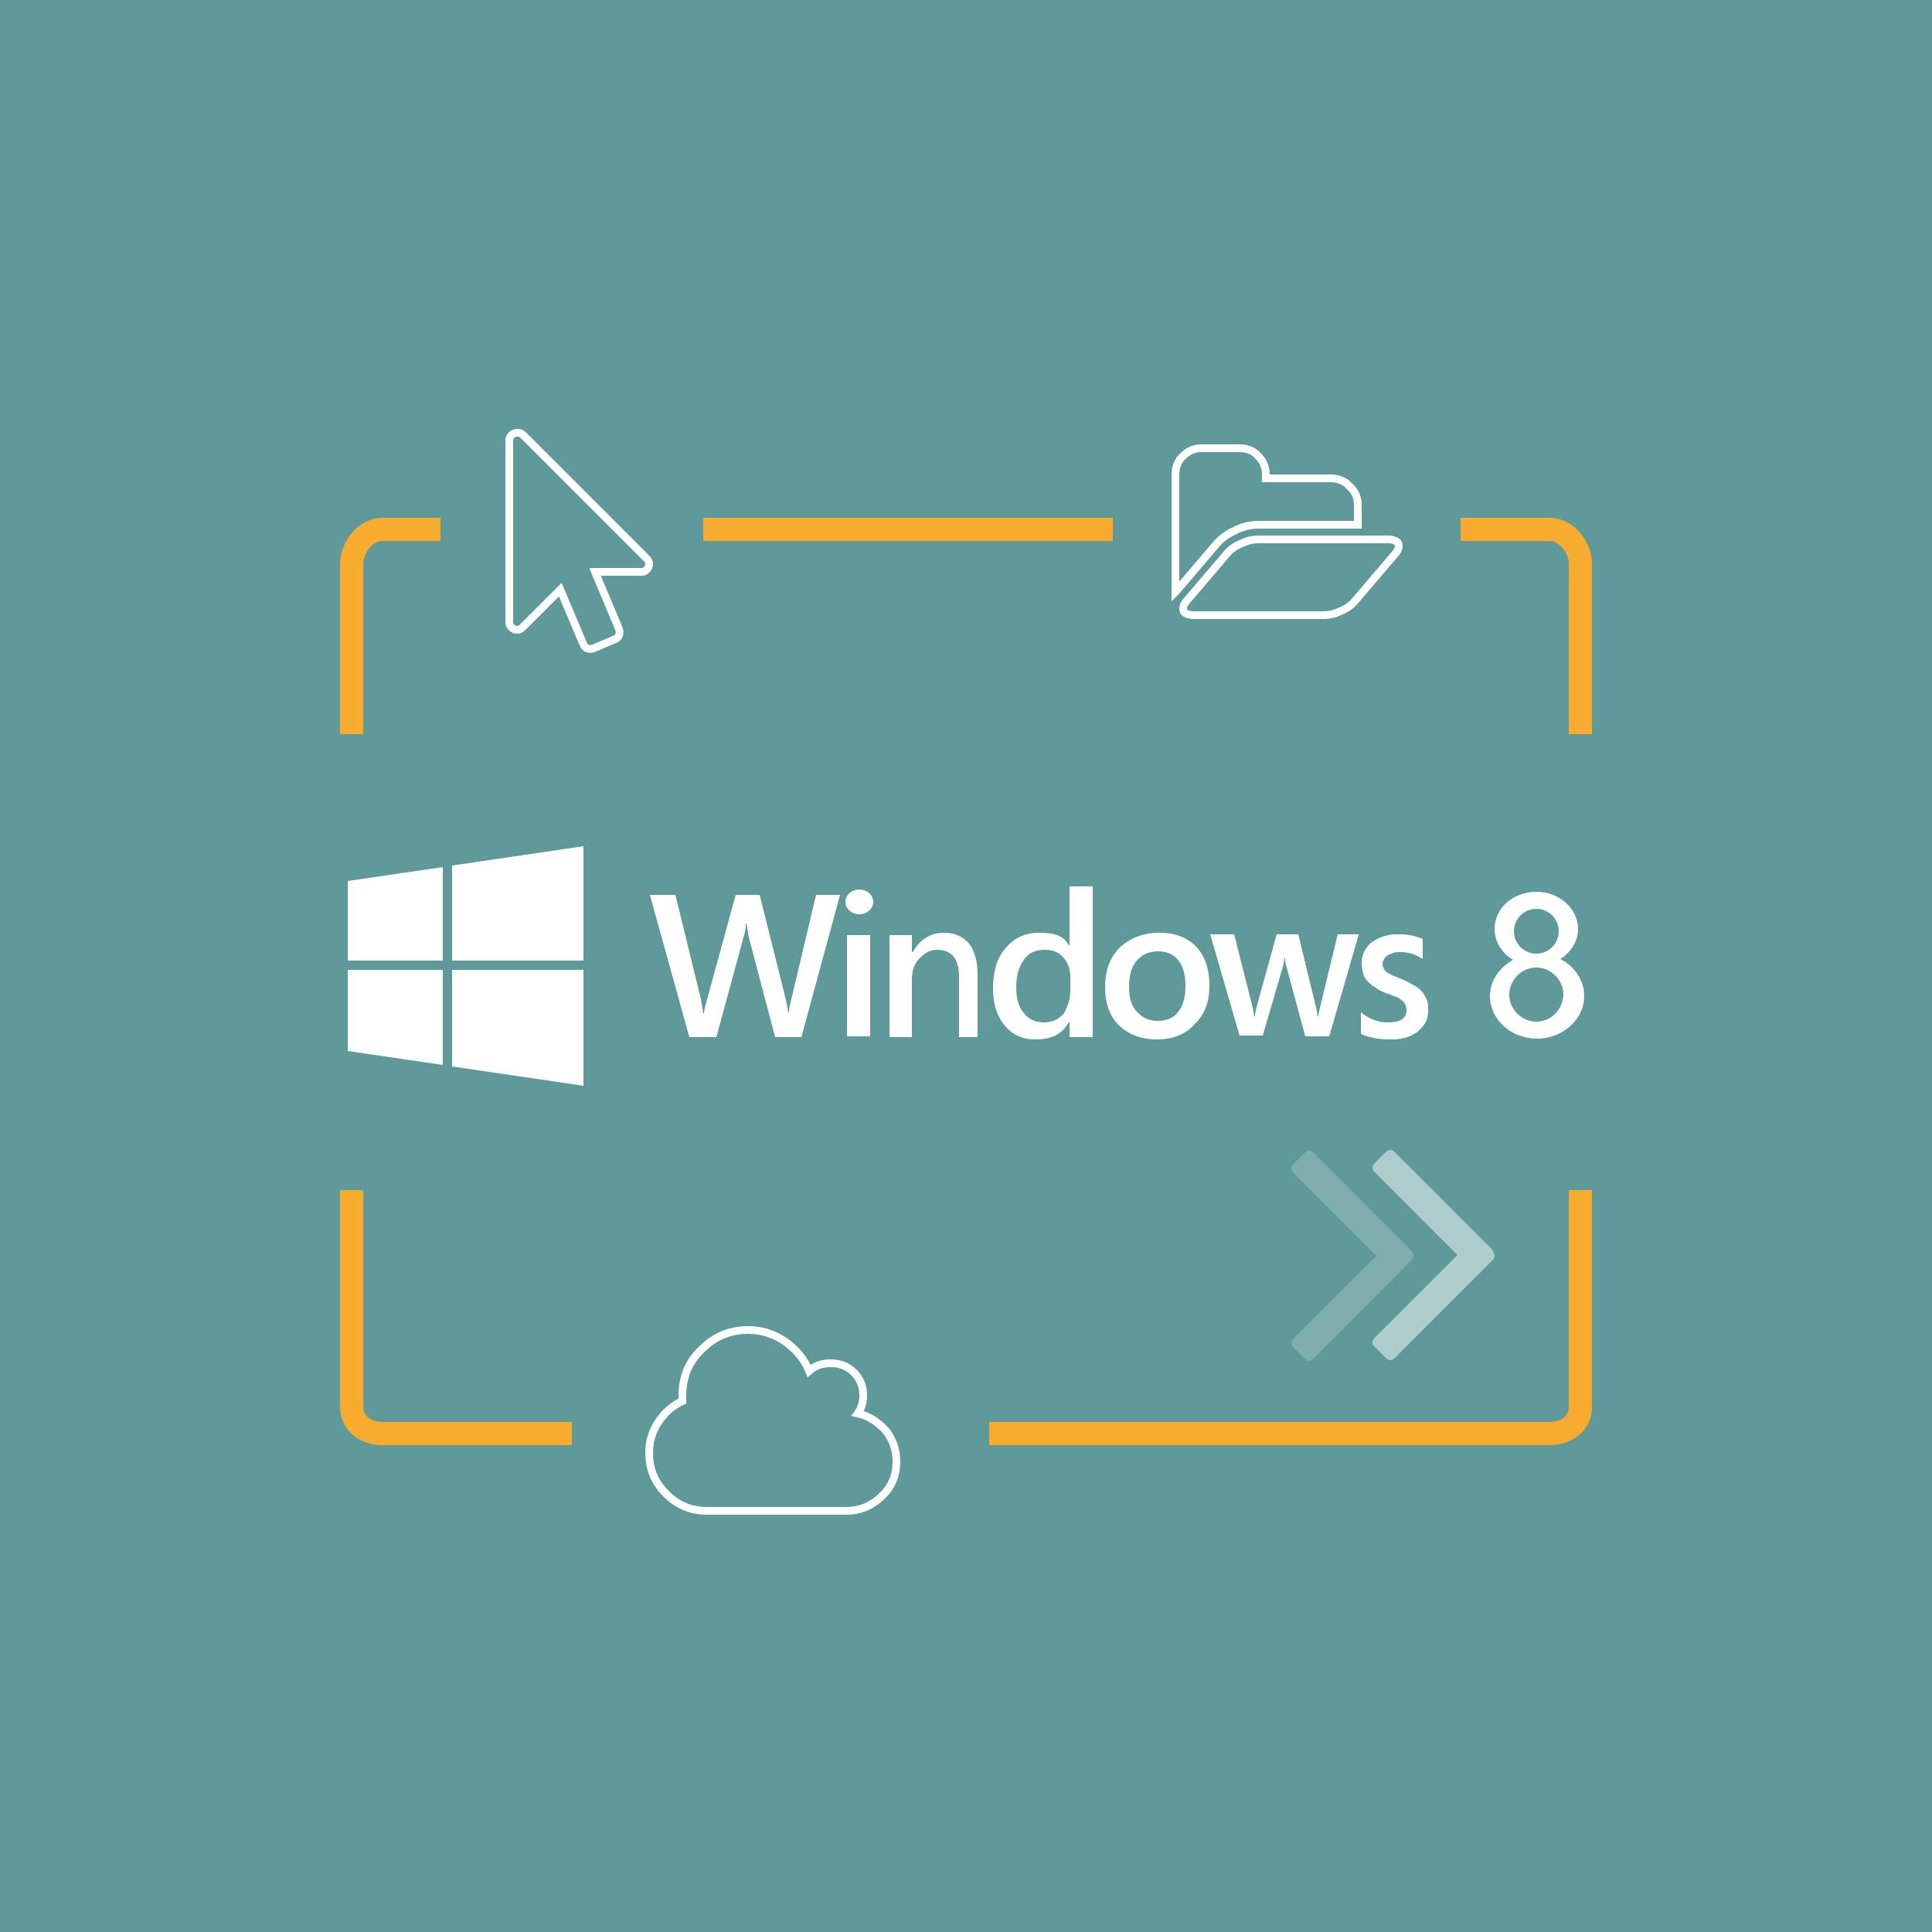 <?xml version="1.0" encoding="utf-8"?>
<!-- Generator: Adobe Illustrator 19.2.0, SVG Export Plug-In . SVG Version: 6.00 Build 0)  -->
<svg version="1.1" xmlns="http://www.w3.org/2000/svg" xmlns:xlink="http://www.w3.org/1999/xlink" x="0px" y="0px"
	 viewBox="0 0 250 250" style="enable-background:new 0 0 250 250;" xml:space="preserve">
<style type="text/css">
	.st0{fill:#ED7C31;}
	.st1{fill:none;stroke:#FFFFFF;stroke-width:2.451;stroke-linecap:round;stroke-miterlimit:10;}
	.st2{fill:#FFFFFF;}
	.st3{fill:#FFD535;}
	.st4{fill:#F8AC2F;}
	.st5{fill:#E74C3C;}
	.st6{fill:#69B058;}
	.st7{fill:#ABBCC4;}
	.st8{fill:#F26922;}
	.st9{fill:none;stroke:#FFFFFF;stroke-width:2.003;stroke-miterlimit:10;}
	.st10{fill:none;stroke:#FFFFFF;stroke-miterlimit:10;}
	.st11{fill:#6EB0B3;}
	.st12{fill:#81D0D3;}
	.st13{fill:#00BBD6;}
	.st14{filter:url(#Adobe_OpacityMaskFilter);}
	.st15{mask:url(#SVGID_1_);}
	.st16{fill:none;stroke:#FFFFFF;stroke-width:7;stroke-miterlimit:10;}
	.st17{fill:none;stroke:#FFFFFF;stroke-width:5;stroke-miterlimit:10;}
	.st18{fill:#B5644A;}
	.st19{filter:url(#Adobe_OpacityMaskFilter_1_);}
	.st20{mask:url(#SVGID_2_);}
	.st21{fill:none;stroke:#FFFFFF;stroke-width:12;stroke-linecap:round;stroke-miterlimit:10;}
	.st22{fill:#5089C2;}
	.st23{fill:none;stroke:#FFFFFF;stroke-width:4;stroke-miterlimit:10;}
	.st24{fill:#BF652C;}
	.st25{filter:url(#Adobe_OpacityMaskFilter_2_);}
	.st26{mask:url(#SVGID_3_);}
	.st27{fill:#937963;}
	.st28{fill:#B29C88;}
	.st29{fill:#824737;}
	.st30{fill:none;stroke:#FFFFFF;stroke-width:4;stroke-linecap:round;stroke-miterlimit:10;}
	.st31{fill:#A17A94;}
	.st32{fill:#30A170;}
	.st33{fill:#72C467;}
	.st34{fill:#9FA861;}
	.st35{fill:#4DB261;}
	.st36{fill:none;stroke:#FFFFFF;stroke-width:2;stroke-miterlimit:10;}
	.st37{fill:#4C9B9B;}
	.st38{fill:none;stroke:#FFFFFF;stroke-width:2.5;stroke-linecap:round;stroke-miterlimit:10;}
	.st39{fill:#C9694F;}
	.st40{fill:#825E44;}
	.st41{fill:#937963;stroke:#FFFFFF;stroke-width:1.174;stroke-miterlimit:10;}
	.st42{fill:none;stroke:#FFFFFF;stroke-width:2.304;stroke-linecap:square;stroke-linejoin:bevel;stroke-miterlimit:10;}
	.st43{fill:none;stroke:#FFFFFF;stroke-width:6;stroke-linecap:round;stroke-linejoin:bevel;}
	.st44{fill:none;stroke:#FFFFFF;stroke-width:6;stroke-linecap:round;stroke-linejoin:bevel;stroke-dasharray:11.102,11.102;}
	.st45{fill:none;stroke:#FFFFFF;stroke-width:6;stroke-linecap:round;stroke-linejoin:bevel;stroke-dasharray:12.726,8.484;}
	.st46{fill:none;stroke:#FFFFFF;stroke-width:6;stroke-linecap:round;stroke-linejoin:bevel;stroke-dasharray:11.701,9.001;}
	.st47{fill:#00A3C3;}
	.st48{fill:#FCFDFD;}
	.st49{fill:#FAFCFD;}
	.st50{fill:#FFFFFF;stroke:#FFFFFF;stroke-width:0.709;stroke-miterlimit:2.414;}
	.st51{fill-rule:evenodd;clip-rule:evenodd;fill:#FFFFFF;stroke:#FFFFFF;stroke-width:0.709;stroke-miterlimit:2.414;}
	.st52{fill:none;stroke:#FFFFFF;stroke-width:2;stroke-miterlimit:2.414;}
	.st53{fill:#4DB261;stroke:#FFFFFF;stroke-width:2;stroke-miterlimit:10;}
	.st54{fill:#A05D4D;}
	.st55{fill:none;stroke:#A05D4D;stroke-width:2;stroke-miterlimit:10;}
	.st56{fill:#FFFFFF;stroke:#A05D4D;stroke-width:2;stroke-miterlimit:10;}
	.st57{fill:#A38C7A;}
	.st58{fill:none;stroke:#FFFFFF;stroke-width:2;stroke-linecap:round;stroke-miterlimit:10;}
	.st59{fill:#F8AC2F;stroke:#FFFFFF;stroke-width:4;stroke-miterlimit:10;}
	.st60{fill:#3570A0;}
	.st61{fill:none;stroke:#F8AC2F;stroke-width:3;stroke-miterlimit:10;}
	.st62{fill:#5E4D41;}
	.st63{fill:#776251;}
	.st64{filter:url(#Adobe_OpacityMaskFilter_3_);}
	.st65{mask:url(#SVGID_4_);}
	.st66{fill:#99768F;}
	.st67{opacity:0.2;fill:#FFFFFF;}
	.st68{opacity:0.5;fill:#FFFFFF;}
	.st69{fill:#825776;}
	.st70{fill:#2F77A8;}
	.st71{fill:#5F9999;}
	.st72{fill:#377F7D;}
	.st73{fill:#A33639;}
	.st74{fill:none;stroke:#F8AC2F;stroke-width:4;stroke-miterlimit:10;}
	.st75{filter:url(#Adobe_OpacityMaskFilter_4_);}
	.st76{mask:url(#SVGID_5_);}
	.st77{fill:#197F51;}
	.st78{filter:url(#Adobe_OpacityMaskFilter_5_);}
	.st79{mask:url(#SVGID_6_);}
	.st80{fill:#193A51;}
	.st81{filter:url(#Adobe_OpacityMaskFilter_6_);}
	.st82{mask:url(#SVGID_7_);}
	.st83{fill:#0FB7B3;}
	.st84{fill:#1CC6C6;}
	.st85{fill:#1AAAA6;}
	.st86{fill:#664660;}
	.st87{fill:#99688E;}
	.st88{fill:#B24122;}
	.st89{filter:url(#Adobe_OpacityMaskFilter_7_);}
	.st90{mask:url(#SVGID_8_);}
	.st91{fill:#77411D;}
	.st92{filter:url(#Adobe_OpacityMaskFilter_8_);}
	.st93{mask:url(#SVGID_9_);}
	.st94{filter:url(#Adobe_OpacityMaskFilter_9_);}
	.st95{mask:url(#SVGID_10_);}
	.st96{fill:#1E76C4;}
	.st97{filter:url(#Adobe_OpacityMaskFilter_10_);}
	.st98{mask:url(#SVGID_11_);}
	.st99{fill:#2988CE;}
	.st100{fill:#C9694F;stroke:#F8AC2F;stroke-width:4;stroke-miterlimit:10;}
	.st101{fill:none;stroke:#F8AC2F;stroke-width:4;stroke-linecap:square;stroke-linejoin:bevel;stroke-miterlimit:10;}
	.st102{fill:none;stroke:#FFFFFF;stroke-width:5;stroke-linecap:round;stroke-linejoin:bevel;}
	.st103{fill:none;stroke:#FFFFFF;stroke-width:5;stroke-linecap:round;stroke-linejoin:bevel;stroke-dasharray:10.543,10.543;}
	.st104{fill:none;stroke:#FFFFFF;stroke-width:5;stroke-linecap:round;stroke-linejoin:bevel;stroke-dasharray:12.058,8.038;}
	.st105{fill:none;stroke:#FFFFFF;stroke-width:5;stroke-linecap:round;stroke-linejoin:bevel;stroke-dasharray:10.704,8.234;}
	.st106{fill:#874F42;}
	.st107{fill:#828233;}
	.st108{fill:none;stroke:#FFFFFF;stroke-width:7;stroke-linecap:round;stroke-miterlimit:10;}
	.st109{fill:#FDFCFD;}
	.st110{display:none;}
	.st111{display:inline;fill:#8AD35B;}
	.st112{display:inline;}
	.st113{display:inline;fill:#680000;}
	.st114{display:inline;fill:#2B6A9E;}
	.st115{display:inline;fill:#2D3674;}
	.st116{display:inline;fill:#FFFFFF;}
	.st117{display:inline;fill:#82446B;}
	.st118{fill:#755F51;}
	.st119{fill:#3F342D;}
	.st120{fill:#5B4B40;}
	.st121{fill:#5392CB;}
	.st122{fill:none;stroke:#FFFFFF;stroke-width:6;stroke-miterlimit:10;}
	.st123{fill:#3285C9;}
	.st124{fill:#2C6FBF;}
	.st125{fill:#2A6CAD;}
	.st126{fill:#156039;}
	.st127{fill:#187044;}
	.st128{fill:#EA432D;}
	.st129{fill:#BF2F28;}
	.st130{fill:#D33A2A;}
	.st131{fill:#C61085;}
	.st132{fill:#930C63;}
	.st133{fill:#AD0C6C;}
	.st134{fill:#F7A500;}
	.st135{fill:#C48700;}
	.st136{fill:#DD9900;}
	.st137{display:inline;opacity:0.5;fill:#71FFF7;}
</style>
<g id="_x38_00">
</g>
<g id="_x39_00">
</g>
<g id="businessanalyst">
</g>
<g id="CEH">
</g>
<g id="CISSP">
</g>
<g id="CWNA">
</g>
<g id="JAVA_App_Development">
</g>
<g id="Introduction_to_Computers">
</g>
<g id="Security_x2B_">
</g>
<g id="Social_Media_Professional">
</g>
<g id="Software_QA_and_Testing">
</g>
<g id="Network_Administrator_3">
</g>
<g id="Network_Administrator_Professional">
</g>
<g id="Network_Engineering_Professional">
</g>
<g id="Network_Security_Expert_Professional">
</g>
<g id="Network_x2B_">
</g>
<g id="CCNA">
</g>
<g id="CCNP">
</g>
<g id="CompTIAA_x2B__x5F_Ess">
</g>
<g id="CompTIAA_x2B__x5F_Prac">
</g>
<g id="CompTIA_x5F_Security_x2B_">
</g>
<g id="Oracle_x5F_Java">
</g>
<g id="Oracle_x5F_Java-Prof">
</g>
<g id="Webapp-VB">
</g>
<g id="Webapp-VB_copy">
</g>
<g id="MSES2010">
</g>
<g id="ITIL">
</g>
<g id="Java_SE_8_Fundamentals">
</g>
<g id="Java_x5F_Associate">
</g>
<g id="Java_x5F_Programmer">
</g>
<g id="Joomla">
</g>
<g id="Joomla_1_">
</g>
<g id="Linux_x2B_">
</g>
<g id="DeskSupport-Microsoft">
</g>
<g id="MCITP-EnterpriseAdministrator">
</g>
<g id="DeskSupport-Enterprise">
</g>
<g id="MCITP-ServerAdministrator">
</g>
<g id="MCTS-Active_x5F_Directory_x5F_Configuration">
</g>
<g id="MCTS-Network_Infrastructure_Configuration">
</g>
<g id="MCSA_-_Windows_Server">
</g>
<g id="MCSTS-Microsoft_x5F_SQL_x5F_Server">
</g>
<g id="Microsoft_Project_2007_x0A_">
</g>
<g id="SharePoint_x5F_2010">
</g>
<g id="Microsoft_Visio_2013_-_Basic">
</g>
<g id="Visio_x5F_2013-Ad">
</g>
<g id="Windows7_Ba">
</g>
<g id="Windows7_Ad">
</g>
<g id="Windows8">
	<rect x="-1.5" y="-2.5" class="st71" width="253" height="255"/>
	<path class="st67" d="M182.9,162.5c0,0.2-0.1,0.4-0.3,0.6L170,175.8c-0.2,0.2-0.4,0.3-0.6,0.3c-0.2,0-0.4-0.1-0.6-0.3l-1.4-1.4
		c-0.2-0.2-0.3-0.4-0.3-0.6c0-0.2,0.1-0.4,0.3-0.6l10.7-10.7l-10.7-10.7c-0.2-0.2-0.3-0.4-0.3-0.6c0-0.2,0.1-0.4,0.3-0.6l1.4-1.4
		c0.2-0.2,0.4-0.3,0.6-0.3c0.2,0,0.4,0.1,0.6,0.3l12.6,12.6C182.8,162.1,182.9,162.3,182.9,162.5z"/>
	<path class="st68" d="M193.4,162.5c0,0.2-0.1,0.4-0.3,0.6l-12.6,12.6c-0.2,0.2-0.4,0.3-0.6,0.3c-0.2,0-0.4-0.1-0.6-0.3l-1.4-1.4
		c-0.2-0.2-0.3-0.4-0.3-0.6c0-0.2,0.1-0.4,0.3-0.6l10.7-10.7l-10.7-10.7c-0.2-0.2-0.3-0.4-0.3-0.6c0-0.2,0.1-0.4,0.3-0.6l1.4-1.4
		c0.2-0.2,0.4-0.3,0.6-0.3c0.2,0,0.4,0.1,0.6,0.3l12.6,12.6C193.3,162.1,193.4,162.3,193.4,162.5z"/>
	<g>
		<g id="Windows_8">
			<g id="_x38_">
				<path class="st2" d="M201.9,124.1c1.4-0.9,2.3-2.3,2.3-3.9c0-2.6-2.4-4.8-5.4-4.8c-3,0-5.4,2.1-5.4,4.8c0,1.7,1,3.2,2.4,4
					c-1.8,1-3,2.7-3,4.7c0,3,2.7,5.5,6.1,5.5c3.3,0,6.1-2.5,6.1-5.5C205,126.8,203.7,125,201.9,124.1z M198.8,117.6
					c1.6,0,2.9,1.3,2.9,2.9s-1.3,2.9-2.9,2.9c-1.6,0-2.9-1.3-2.9-2.9S197.2,117.6,198.8,117.6z M198.8,132.2c-1.9,0-3.5-1.6-3.5-3.5
					c0-1.9,1.6-3.5,3.5-3.5c1.9,0,3.5,1.6,3.5,3.5C202.2,130.7,200.7,132.2,198.8,132.2z"/>
			</g>
			<g id="Windows">
				<path class="st2" d="M108.7,115.8l-5,18.4h-3.4l-3.4-12.9c-0.1-0.5-0.2-1.1-0.3-1.8h-0.1c0,0.6-0.1,1.2-0.3,1.8l-3.5,12.9h-3.5
					l-5.1-18.4h3.3l3.3,13.5c0.1,0.6,0.2,1.2,0.3,1.8h0.1c0-0.4,0.2-1,0.4-1.8l3.7-13.5h3.1l3.4,13.6c0.1,0.5,0.2,1,0.3,1.6h0.1
					c0-0.4,0.1-1,0.3-1.7l3.2-13.5H108.7z"/>
				<rect x="109.6" y="121" class="st2" width="3" height="13.1"/>
				<path class="st2" d="M126.6,134.2h-2.5v-7.4c0.1-3.2-1.3-3.9-3-3.9c-0.9,0-1.6,0.6-2.2,1.2c-0.6,0.7-0.9,1.5-0.9,2.6v7.5h-2.9
					V121h2.9v2.2h0.1c1-1.7,2.3-2.5,4.1-2.5c1.4,0,2.4,0.5,3.2,1.4c0.7,0.9,1.1,2.3,1.1,4V134.2z"/>
				<path class="st2" d="M141.4,134.2h-3v-1.9h-0.1c-1,1.7-2.4,2.2-4.4,2.2c-1.6,0-2.9-0.6-3.9-1.8c-1-1.2-1.5-2.8-1.5-4.8
					c0-2.2,0.5-3.9,1.6-5.2c1.1-1.3,2.5-2,4.3-2c1.8,0,3.1,0.2,3.9,1.6h0.1v-7.6h3V134.2z M138.5,128.2v-1.8c0-1-0.3-1.8-0.9-2.5
					c-0.6-0.7-1.4-1-2.4-1c-1.2,0-2.1,0.4-2.7,1.3c-0.7,0.9-1,2.1-1,3.6c0,1.4,0.3,2.5,1,3.3c0.6,0.8,1.5,1.2,2.6,1.2
					c1.1,0,1.9-0.4,2.6-1.2C138.1,130.3,138.5,129.4,138.5,128.2z"/>
				<path class="st2" d="M149.7,134.5c-2,0-3.6-0.6-4.9-1.8c-1.2-1.2-1.8-2.9-1.8-4.9c0-2.2,0.6-3.9,1.9-5.2c1.3-1.2,3-1.9,5.1-1.9
					c2.1,0,3.6,0.6,4.8,1.8c1.1,1.2,1.7,2.9,1.7,5c0,2.1-0.6,3.8-1.9,5C153.5,133.8,151.8,134.5,149.7,134.5z M149.9,123.1
					c-1.2,0-2.1,0.4-2.8,1.2c-0.7,0.8-1,1.9-1,3.4c0,1.4,0.3,2.5,1,3.2c0.7,0.8,1.6,1.2,2.7,1.2c1.2,0,2.1-0.4,2.7-1.2
					c0.6-0.8,0.9-1.9,0.9-3.3c0-1.4-0.3-2.6-0.9-3.3C151.9,123.5,151,123.1,149.9,123.1z"/>
				<path class="st2" d="M175.8,121l-3.8,13.1h-3.1l-2.4-8.9c-0.1-0.3-0.2-0.7-0.2-1.2h-0.1c0,0.3-0.1,0.7-0.2,1.1l-2.6,8.9h-3
					l-3.8-13.1h3.1l2.4,9.5c0.1,0.3,0.1,0.7,0.2,1.1h0.1c0-0.4,0.1-0.7,0.2-1.2l2.6-9.4h2.8l2.3,9.5c0.1,0.3,0.1,0.7,0.2,1.1h0.1
					c0-0.3,0.1-0.7,0.2-1.1l2.3-9.5H175.8z"/>
				<path class="st2" d="M176.1,133.8V131c1,0.8,2.2,1.3,3.4,1.3c1.7,0,2.5-0.5,2.5-1.6c0-0.3-0.1-0.6-0.2-0.8
					c-0.1-0.2-0.3-0.4-0.6-0.6c-0.2-0.2-0.5-0.3-0.8-0.4c-0.3-0.1-0.7-0.3-1.1-0.4c-0.5-0.2-0.9-0.4-1.3-0.7c-0.4-0.2-0.7-0.5-1-0.8
					c-0.3-0.3-0.5-0.6-0.6-1c-0.1-0.4-0.2-0.8-0.2-1.3c0-0.6,0.1-1.2,0.4-1.7c0.3-0.5,0.6-0.9,1.1-1.2c0.5-0.3,1-0.6,1.6-0.7
					c0.6-0.2,1.2-0.2,1.8-0.2c1.1,0,2.1,0.2,3,0.6v2.6c-0.9-0.6-1.8-0.9-2.9-0.9c-0.3,0-0.7,0-0.9,0.1c-0.3,0.1-0.5,0.2-0.7,0.3
					c-0.2,0.1-0.4,0.3-0.5,0.5c-0.1,0.2-0.2,0.4-0.2,0.6c0,0.3,0.1,0.5,0.2,0.7c0.1,0.2,0.3,0.4,0.5,0.5c0.2,0.1,0.5,0.3,0.8,0.4
					c0.3,0.1,0.7,0.3,1,0.4c0.5,0.2,1,0.5,1.4,0.7c0.4,0.2,0.8,0.5,1.1,0.8c0.3,0.3,0.5,0.7,0.7,1.1c0.2,0.4,0.2,0.9,0.2,1.4
					c0,0.7-0.1,1.2-0.4,1.7c-0.3,0.5-0.7,0.9-1.1,1.2c-0.5,0.3-1,0.6-1.6,0.7c-0.6,0.2-1.3,0.2-2,0.2
					C178.2,134.5,177.1,134.2,176.1,133.8z"/>
				<ellipse class="st2" cx="111.2" cy="116.7" rx="1.8" ry="1.6"/>
			</g>
		</g>
		<polygon class="st2" points="75.5,124.3 75.5,109.5 58.5,112 58.5,124.3 		"/>
		<polygon class="st2" points="57.3,112.2 45,114 45,124.3 57.3,124.3 		"/>
		<polygon class="st2" points="45,125.5 45,136 57.3,137.8 57.3,125.5 		"/>
		<polygon class="st2" points="58.5,138 75.5,140.5 75.5,125.5 58.5,125.5 		"/>
	</g>
	<g>
		<path class="st10" d="M83.7,72.3c0.3,0.3,0.4,0.7,0.2,1.1C83.7,73.8,83.4,74,83,74h-6l3.1,7.4c0.1,0.3,0.1,0.5,0,0.8
			c-0.1,0.3-0.3,0.4-0.5,0.5l-2.8,1.2c-0.3,0.1-0.5,0.1-0.8,0c-0.3-0.1-0.4-0.3-0.5-0.5l-3-7.1l-4.9,4.9c-0.2,0.2-0.4,0.3-0.7,0.3
			c-0.1,0-0.3,0-0.4-0.1c-0.4-0.2-0.6-0.5-0.6-0.9V57c0-0.4,0.2-0.7,0.6-0.9C66.7,56,66.9,56,67,56c0.3,0,0.5,0.1,0.7,0.3L83.7,72.3
			z"/>
	</g>
	<g>
		<path class="st61" d="M128,185.5h72.5c2.2,0,4-1.3,4-3.5v-28"/>
		<path class="st61" d="M45.5,154v28c0,2.2,1.8,3.5,4,3.5H74"/>
		<path class="st61" d="M57,68.5h-7.5c-2.2,0-4,2.3-4,4.5v22"/>
		<line class="st61" x1="144" y1="68.5" x2="91" y2="68.5"/>
		<path class="st61" d="M204.5,95V73c0-2.2-1.8-4.5-4-4.5H189"/>
	</g>
	<g>
		<path class="st10" d="M116,189.1c0,1.8-0.6,3.3-1.9,4.5c-1.2,1.2-2.8,1.9-4.5,1.9H91.5c-2.1,0-3.8-0.7-5.3-2.2
			c-1.5-1.5-2.2-3.2-2.2-5.3c0-1.5,0.4-2.8,1.2-4c0.8-1.2,1.8-2.1,3.1-2.7c0-0.3,0-0.5,0-0.7c0-2.4,0.8-4.4,2.5-6
			c1.7-1.7,3.7-2.5,6-2.5c1.8,0,3.3,0.5,4.8,1.5c1.4,1,2.5,2.3,3.1,3.8c0.8-0.7,1.7-1,2.8-1c1.2,0,2.2,0.4,3,1.2
			c0.8,0.8,1.2,1.8,1.2,3c0,0.8-0.2,1.6-0.7,2.3c1.4,0.3,2.6,1.1,3.6,2.2C115.5,186.2,116,187.6,116,189.1z"/>
	</g>
	<g>
		<path class="st10" d="M175.7,65.4v2.5h-12.8c-1,0-2,0.2-3,0.7c-1.1,0.5-1.9,1.1-2.5,1.8l-5.2,6.1l-0.1,0.1c0,0,0-0.1,0-0.2
			c0-0.1,0-0.2,0-0.2V61.4c0-0.9,0.3-1.8,1-2.4c0.7-0.7,1.5-1,2.4-1h4.9c0.9,0,1.8,0.3,2.4,1c0.7,0.7,1,1.5,1,2.4v0.5h8.4
			c0.9,0,1.8,0.3,2.4,1C175.4,63.6,175.7,64.4,175.7,65.4z M181,70.7c0,0.3-0.2,0.7-0.5,1l-5.2,6.1c-0.4,0.5-1.1,1-1.9,1.3
			c-0.8,0.4-1.5,0.5-2.2,0.5h-16.8c-0.3,0-0.7-0.1-0.9-0.2c-0.3-0.1-0.4-0.4-0.4-0.7c0-0.3,0.2-0.7,0.5-1l5.2-6.1
			c0.4-0.5,1.1-1,1.9-1.3c0.8-0.4,1.5-0.5,2.2-0.5h16.8c0.3,0,0.7,0.1,0.9,0.2C180.9,70.1,181,70.4,181,70.7z"/>
	</g>
</g>
<g id="Windows8_Ad">
</g>
<g id="BootCamp-MS-Access">
</g>
<g id="BootCamp-MS-PPT">
</g>
<g id="BootCamp-MS-XL">
</g>
<g id="BootCamp-MS-Word">
</g>
<g id="Oracle_10g_Database_Administrator">
</g>
<g id="Oracle11g_Database_Intro">
</g>
<g id="Oracle11g_Database_Administrator_1_">
</g>
<g id="Oracle11g_Database_Administrator-II">
</g>
<g id="Oracle12c_Database_Administrator">
	<g id="Layer_89">
	</g>
	<g id="Layer_90">
	</g>
</g>
<g id="Oracle_Big_Data_Fundamentals_x0A_">
</g>
<g id="Big_Data">
</g>
<g id="Oracle11gDatabaseWarehouse">
</g>
<g id="Oracle11gDatabase-NewFeatures">
</g>
<g id="Oracle11gDatabase-ProgramwithPL-SQL">
</g>
<g id="Oracle11gDatabase-RACforAdmin">
</g>
<g id="Oracle12cDatabaseAdministrator">
</g>
<g id="Oracle12cDatabase-NewFeatures">
</g>
<g id="OracleNoSQLDatabaseforDevelopers_x0A_">
</g>
<g id="PHP_and_MySQL_Programming">
</g>
<g id="PMP">
</g>
<g id="SAP_Sales_and_Distribution_x0A_">
</g>
<g id="SQLProgramming-DatabaseDesign">
</g>
<g id="VB_x5F_Net">
</g>
<g id="Adobe_Dreamweaver_CS6" class="st110">
</g>
<g id="Flash" class="st110">
</g>
<g id="HTML" class="st110">
</g>
<g id="PhotoshopCS6" class="st110">
</g>
<g id="JqueryJS" class="st110">
</g>
<g id="XHTML">
</g>
<g id="MicrosoftProject_x5F_2013">
</g>
<g id="MicrosoftProject_x5F_20103_x5F_Ad">
</g>
<g id="Joomla_2_">
</g>
<g id="Vista">
</g>
<g id="Vista-Ad">
</g>
<g id="Word2010">
</g>
<g id="Excel2010">
</g>
<g id="PPT2010">
</g>
<g id="Access2010">
</g>
<g id="Outlook2010">
</g>
<g id="Word2013">
</g>
<g id="guide" class="st110">
</g>
</svg>
